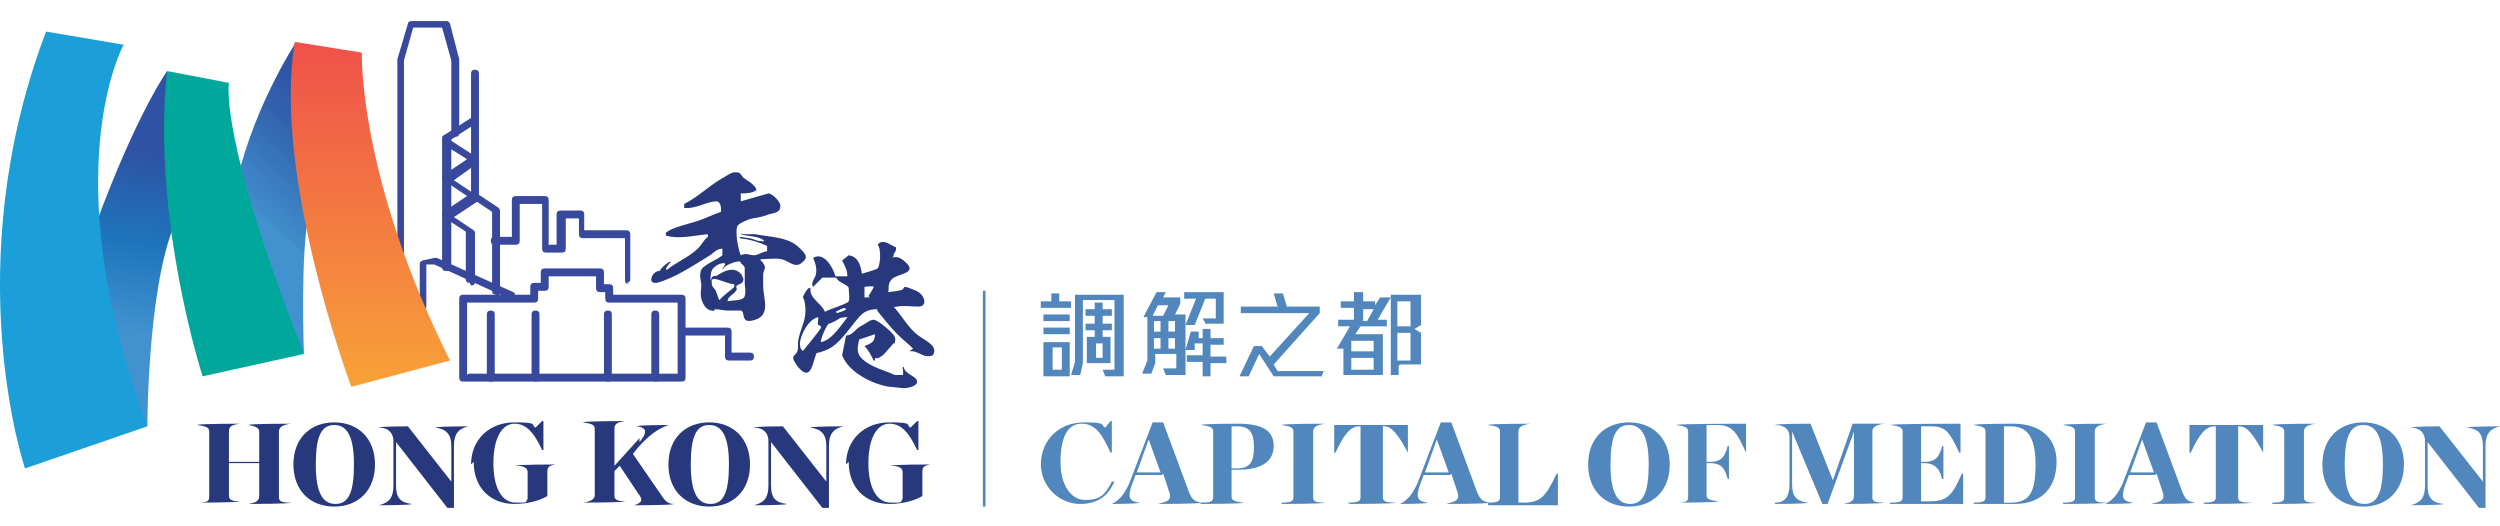 <?xml version="1.0" encoding="UTF-8"?>
<svg id="Layer_1" xmlns="http://www.w3.org/2000/svg" xmlns:xlink="http://www.w3.org/1999/xlink" version="1.1" viewBox="0 0 190 40">
  <!-- Generator: Adobe Illustrator 29.5.1, SVG Export Plug-In . SVG Version: 2.1.0 Build 141)  -->
  <defs>
    <style>
      .st0 {
        fill: #28387c;
      }

      .st1 {
        fill: url(#linear-gradient2);
      }

      .st2 {
        fill: url(#linear-gradient1);
      }

      .st3 {
        fill: url(#linear-gradient);
      }

      .st4 {
        fill: #5187bc;
      }

      .st5 {
        fill: #1c9ed9;
      }

      .st6 {
        fill: #00a89c;
      }

      .st7 {
        fill: #38499d;
      }
    </style>
    <linearGradient id="linear-gradient" x1="20.8" y1="17.2" x2="29.8" y2="7.3" gradientUnits="userSpaceOnUse">
      <stop offset="0" stop-color="#4292cf"/>
      <stop offset="0" stop-color="#408dcb"/>
      <stop offset=".3" stop-color="#3873ba"/>
      <stop offset=".5" stop-color="#3261ad"/>
      <stop offset=".7" stop-color="#2f56a6"/>
      <stop offset="1" stop-color="#2e53a4"/>
    </linearGradient>
    <linearGradient id="linear-gradient1" x1="28.3" y1="29.3" x2="28.3" y2="3.2" gradientUnits="userSpaceOnUse">
      <stop offset="0" stop-color="#f8a138"/>
      <stop offset="1" stop-color="#ef514a"/>
    </linearGradient>
    <linearGradient id="linear-gradient2" x1="9.2" y1="25.2" x2="11.3" y2="11.6" gradientUnits="userSpaceOnUse">
      <stop offset="0" stop-color="#4292cf"/>
      <stop offset=".5" stop-color="#1e75bb"/>
      <stop offset="1" stop-color="#2e53a4"/>
    </linearGradient>
  </defs>
  <path class="st7" d="M47.8,21.6c-.2,0-.3-.1-.3-.3v-3.2h-3.2c-.2,0-.3-.1-.3-.3v-1.2h-1v2.3c0,.2-.1.3-.3.3h-1.2c-.2,0-.3-.1-.3-.3v-3.4h-1.7v2.8c0,.2-.1.3-.3.3h-1.6c-.2,0-.3-.1-.3-.3s.1-.3.3-.3h1.3v-2.8c0-.2.1-.3.3-.3h2.2c.2,0,.3.1.3.3v3.4h.6v-2.3c0-.2.1-.3.3-.3h1.5c.2,0,.3.1.3.3v1.2h3.2c.2,0,.3.1.3.3v3.4c0,.2-.1.3-.3.3Z"/>
  <g>
    <path class="st7" d="M51.7,29h-16.5c-.2,0-.3-.1-.3-.3v-6c0-.2.1-.3.3-.3h5.1v-.6c0-.2.1-.3.3-.3h.5v-.8c0-.2.1-.3.3-.3h4.2c.2,0,.3.1.3.3v.9h.4c.2,0,.3.1.3.3v.5h5.2c.2,0,.3.1.3.3v6c0,.2-.1.3-.3.3ZM35.6,28.4h15.9v-5.4h-5.2c-.2,0-.3-.1-.3-.3v-.5h-.4c-.2,0-.3-.1-.3-.3v-.9h-3.6v.8c0,.2-.1.3-.3.3h-.5v.6c0,.2-.1.3-.3.3h-5.1v5.5Z"/>
    <path class="st7" d="M37.3,29c-.2,0-.3-.1-.3-.3v-4.8c0-.2.1-.3.3-.3s.3.1.3.3v4.8c0,.2-.1.3-.3.3Z"/>
    <path class="st7" d="M40.7,29c-.2,0-.3-.1-.3-.3v-4.8c0-.2.1-.3.3-.3s.3.1.3.3v4.8c0,.2-.1.3-.3.3Z"/>
    <path class="st7" d="M46.2,29c-.2,0-.3-.1-.3-.3v-4.8c0-.2.1-.3.3-.3s.3.1.3.3v4.8c0,.2-.1.3-.3.3Z"/>
    <path class="st7" d="M49.8,29c-.2,0-.3-.1-.3-.3v-4.8c0-.2.1-.3.3-.3s.3.1.3.3v4.8c0,.2-.1.3-.3.3Z"/>
  </g>
  <g>
    <path class="st7" d="M37.7,22.4c-.2,0-.3-.1-.3-.3v-6l-1.5-1c0,0-.1-.1-.1-.2V5.6c0-.2.1-.3.3-.3s.3.1.3.3v9.2l1.5,1c0,0,.1.1.1.2v6.2c0,.2-.1.3-.3.3Z"/>
    <path class="st7" d="M33.9,20.6c-.2,0-.3-.1-.3-.3v-9.8c0,0,0-.2.1-.2l2.2-1.4c.1,0,.3,0,.4,0,0,.1,0,.3,0,.4l-2,1.3v9.7c0,.2-.1.3-.3.3Z"/>
    <path class="st7" d="M35.7,21.5c-.2,0-.3-.1-.3-.3v-3.6l-1.7-1.1c0,0-.1-.1-.1-.2s0-.2.1-.2l1.8-1.2-1.8-1.2c0,0-.1-.1-.1-.2,0,0,0-.2.1-.2l1.8-1.2-1.6-1c-.1,0-.2-.3,0-.4,0-.1.3-.2.4,0l2,1.3c0,0,.1.1.1.2,0,0,0,.2-.1.2l-1.8,1.3,1.8,1.2c0,0,.1.1.1.2s0,.2-.1.2l-1.8,1.2,1.5,1c0,0,.1.1.1.2v3.7c0,.2-.1.3-.3.3Z"/>
    <path class="st7" d="M30.5,23.8c-.2,0-.3-.1-.3-.3V4.5s0,0,0,0l.8-2.7c0-.1.1-.2.3-.2h2.6c.1,0,.2,0,.3.2l.7,2.7s0,0,0,0v5.6c0,.2-.1.3-.3.3s-.3-.1-.3-.3v-5.5l-.7-2.5h-2.2l-.7,2.5v19.1c0,.2-.1.3-.3.3Z"/>
    <path class="st7" d="M32.2,23.8c-.2,0-.3-.1-.3-.3v-3.4c0-.1,0-.2.2-.3l.9-.2c0,0,.1,0,.2,0l5.8,2.6c.1,0,.2.2.1.4,0,.1-.2.2-.4.1l-5.7-2.6h-.6v3.2c0,.2-.1.3-.3.3Z"/>
  </g>
  <g>
    <path class="st3" d="M22.5,3.2s-3.6,5.5-4.7,11.6c-1.1,6.1,5.3,12.1,5.3,12.1,0,0-.3-7.8.4-10.8.7-3,1.3-10.3,1.3-10.3l-2.3-2.6Z"/>
    <path class="st2" d="M22.5,3.2l5,.8s-.3,9.4,6.7,23.4l-7.5,2s-6-16-4.3-26.2Z"/>
    <path class="st1" d="M12.7,5.4s-2.3,3.2-5.4,11.6c0,0,1.1,12.3,3.9,15.4,0,0,0-12.2,2.6-16.4l-1.1-10.6Z"/>
    <path class="st6" d="M12.7,5.4l4.7.9s-.8,4.1,5.7,20.6l-7.7,1.7s-3.9-12-2.7-23.2Z"/>
    <path class="st5" d="M3.5,2.4l5.9,1s-5.4,9.7,1.8,29l-9.3,3.2S-3.3,20.3,3.5,2.4Z"/>
  </g>
  <g>
    <path class="st0" d="M57.5,14.4c-.2.3-.9.3-1.2.3v.6s2.1-.6,2.1-.6c.3,0,1,.7.9,1,0,.5-.6.5-.9.6-.5.2-.7.2-1.2.3s-1,.4-1.1.5c-.3.3,0,1.9.2,2.3.4-.2.7,0,1,0s.7-.3,1-.3v-.4c-.6-.3-1.3-.5-2.1-.6,0-.2.5,0,.7,0,.3,0,.7.3,1,.2,0,.2,0,0,.2,0-.5-.4-1.2-.3-1.8-.5,0-.1.2,0,.2,0,.3,0,.7,0,1,0h-.1c1,.2,2.4.2,3.2.9s.8.9.3,1.3-1-.2-1.5-.3-1.1,0-1.6,0c0,.2.1.1.2.3.3.4,0,.5,0,.9s0,.6,0,.8c0,1,.6,2.2-.6,2.6s-.7-.6-1.1-.7c-.3,0-.7,0-1,0s-.7-.1-.9-.1,0,.2-.3.1c-.4,0-.7-.5-.8-.9s0-.7,0-1-.2-.8,0-1.2,1.3-.8,1.6-1.1v-.5c-.5,0-.7.4-1.1.6-.8.5-1.9,1.2-2.8,1.6s-1.1.4-1.2.4c-.5,0-.3-.6,0-.8s.3,0,.4-.2.6-.6.7-.6.1,0,.1,0c0,0-.6.6-.3.6.6-.5,1.5-.9,2.1-1.4s.6-.8,1-1.1v-.2c-1.1.1-2.2.4-3.2.1,0-.1,0-.1,0-.2.4-.4,1.8-.7,2.4-.9s1.2-.5,1.8-.7c0-.3,0-.7-.3-.8-.8,0-1.6.6-2.5.5v-.3c1-.5,1.8-1.3,2.8-1.9s.9-.5,1.2-.5.3.2.5.4c.2.2,1.3.7.9,1.2ZM56.3,19.9c-.2-.1-.8.1-1.1.3s-.2.3-.3.2c0,0,.4-.4.1-.4s-.6.2-.7.3c-.3.2-.3.7-.3,1,.1,0,0-.2.2-.3s.2,0,.2,0c.3-.2.8-.5,1.2-.5s.6.2.7.3.2.4.2.4c0,.4-.4.4-.5.5s0,.2,0,.3c-.2.4-.7.5-.7.9.3-.1,1.2,0,1.3-.4s0-.8,0-.9c0-.3,0-1,0-1.2s-.2-.3-.3-.4ZM55.8,21.6c-.4,0-1.2-.4-1.5-.4s-.2.2-.2.4c0,.2.2.3.3.5s.2.7.3.7c.2-.3.8-.7,1-.9s.1,0,.1-.2Z"/>
    <path class="st0" d="M67.8,19.6c.4-.2.8.1,1.1.4.8.8-.7.8-1.1,1.2s-.2.8-.3,1c0,0,1-.1,1.1-.2s.1-.2.2-.2.9.3,1,.4c.5.3.7,1.1,0,1.1s-1-.1-1.6,0-.2,0-.2.1c.6.7,1.1,1.6,1.8,2.1s1.5.8,1.1,1.5c-.7.3-1.1-.4-1.8-.3l.3-.2c-.4-.4-.8-.7-1.2-1.1s-.9-1-1.3-1.5-.2-.3-.2-.4c-.7,0-1.1.2-1.5.7-.7.8-1.4,2-2.4,2.4s-.6.1-.7.2c-.2.2-.3,1.3-.7,1.5s-1-.7-1.1-1,.2-.3.3-.6,0-.7.1-1c.2-.9.6-1.4.5-2.4s-.3-.5-.1-.9.4-.6.5-.5c-.1.8.8,1.1,1.1,1.8.3-.2,1.7-.6,1.8-.8s0-.8,0-1-.6-.4-.8-.6-.1-.2-.2-.2c-.2,0-.8,0-1,0l-.7.7c-.2-.3.1-.6.2-.9.1-.5,0-.8-.2-1.3.8-.5,1.5.7,1.7,1.4h.9c0-.5-.2-.8-.4-1.2l.5-.4c.7.1.9.7,1,1.4,0,0,1.1-.3,1.2-.4.2-.2.3-1.5,0-1.8.4-.5.9,0,1.4.2v.2c-.1.2-.2.3-.2.5ZM66,22.5c0,0,.4-.6.4-.7h0c0-.1-.7,0-.7,0v.8c.1,0,.3,0,.4,0ZM63.6,23.8s.7-.2.7-.3c-.1-.2-.4,0-.6.1s-.2,0-.1.2ZM62.3,24.1c-.8,0-1.5,1.4-1.5,2s.2.4.2.6c0,0,1.4-1.7,1.4-1.8s-.1-.2-.2-.2,0-.4,0-.6ZM64.5,24.1s-.6,0-.7.1-.7.4-.8.4c-.2.1-.7,1.3-.6,1.4.9-.2,1.5-1.3,2.1-2Z"/>
    <path class="st0" d="M67.9,26.1c0,0-.6.7-.7.8-.2.2-.5.4-.7.3v.2c0,0-.1,0-.1,0-.2-.4-.4-.8-.7-1.1.5-.2.8-.3.8-.9l-1.2.4c-.2.8-.2,1.2.5,1.7s1.6.7,2.2,1h.6c.1-.1,0-.4,0-.6h.1c0,.5,1,.7,1,1.1s-.8.5-1,.5-.8-.1-1.1-.1c-1.3-.2-3.1-1.1-3.6-2.4l.3-1.5c.5,0,.7-.5,1.1-.7s.7-.5,1-.5c.3,0,1.5,1,1.6,1.3s0,.3,0,.5Z"/>
  </g>
  <path class="st7" d="M57.1,27.4h-1.7c-.2,0-.3-.1-.3-.3v-1.6h-3.2c-.2,0-.3-.1-.3-.3s.1-.3.3-.3h3.4c.2,0,.3.1.3.3v1.6h1.4c.2,0,.3.1.3.3s-.1.3-.3.3Z"/>
  <g>
    <path class="st4" d="M79.1,23.4v-.5h.8v-.6c-.1,0,.6,0,.6,0v.6h.9v.5h-2.3ZM79.3,24.4v-.5h2v.5h-2ZM79.3,25.4v-.5h2v.5h-2ZM79.3,28.6v-2.6h2v2.6h-2ZM80.7,26.4h-.7v1.7h.7v-1.7ZM84,28.6l-.2-.5h.9v-5.3h-2.4v4.8l-.2.9h-.7l.3-1v-5.1h3.7v6.2h-1.3ZM83.8,25.1v.5h.6v2h-1.8v-2h.6v-.5h-.7v-.5h.7v-.6h-.7v-.5h.7v-.5h.6v.5h.7v.5h-.7v.6h.7v.5h-.7ZM83.8,26.1h-.5v1.1h.5v-1.1Z"/>
    <path class="st4" d="M88.6,28.5l-.2-.5h1v-1.1h-1.6v.7l-.3.8h-.7l.4-1v-3.3h-.3l1-1.9h.7l-.2.4h1.3v.5l-.4.8h.8v4.6h-1.4ZM88,23.2l-.4.8h.8l.4-.8h-.9ZM88.2,24.4h-.5v.8h.5v-.8ZM88.2,25.7h-.5v.8h.5v-.8ZM89.3,24.4h-.5v.8h.5v-.8ZM89.3,25.7h-.5v.8h.5v-.8ZM91.7,24.7l-.3-.5h1v-1.5h-.8l-.8,2h-.7l.8-2h-.9v-.5h3v2.4h-1.3ZM92,27.5v1.1h-.6v-1.1h-1.2v-.5h1.2v-.9h-.6v.5h-.7l.4-1.4h.6v.5c-.1,0,.3,0,.3,0v-.7h.6v.7h1v.5h-1v.9h1.2v.5h-1.2Z"/>
    <path class="st4" d="M100.4,28.6h-3.6l-1.1-1.7-.8,1.7h-.7l1.1-2.3h.6l.6.8,3-3.3h-5.2v-.5h2.8l-.3-1h.7l.3,1h2.5v.5l-3.5,3.9.3.5h3.5l-.2.5Z"/>
    <path class="st4" d="M104.6,24.3h.8v.5h-2l-.4.6h2.1v3.1h-3v-2h-.5l1-1.7h-.9v-.5h1.2v-.9h-1v-.5h1v-.7h.7v.7h.9v.3l.4-.6h.8l-1,1.7ZM104.4,25.9h-1.7v.8h1.7v-.8ZM104.4,27.2h-1.7v.9h1.7v-.9ZM103.6,23.5v.9h.3l.5-.9h-.8ZM106.3,27.8v.7h-.6v-6.1h2.3v2.3l-.5.3.5.3v2.4h-1.6ZM107.2,22.9h-1v1.9h1v-1.9ZM107.2,25.3h-1v2.1h1v-2.1Z"/>
  </g>
  <g>
    <path class="st0" d="M15,38.2c.7,0,.9-.1.9-.4v-5c0-.3-.2-.4-.9-.5h0c0-.1,3.2-.1,3.2-.1h0c-.6.1-.8.2-.8.6v2.3h2.3v-2.3c0-.3-.3-.4-.8-.5h0c0-.1,3.2-.1,3.2-.1h0c-.7.1-.9.3-.9.6v5c0,.3.2.4.9.4h0c0,.1-3.2.1-3.2.1h0c.5-.1.8-.2.8-.6v-2.5h-2.3v2.5c0,.3.3.4.8.4h0c0,.1-3.2.1-3.2.1h0Z"/>
    <path class="st0" d="M22.3,35.3c0-2,1.3-3.2,3.1-3.2s3.1,1.2,3.1,3.2-1.3,3.2-3.1,3.2-3.1-1.2-3.1-3.2ZM26.9,35.3c0-2.1-.5-3-1.5-3s-1.4.9-1.4,3,.5,3,1.5,3,1.4-.9,1.4-3Z"/>
    <path class="st0" d="M30.1,33.5h0v3.4c0,.9.3,1.3,1.2,1.4h0c0,.1-2.5.1-2.5.1h0c.8-.2,1.1-.6,1.1-1.5v-3.4c0-.5-.3-1-1.1-1h0c0-.1,2.2-.1,2.2-.1l3.3,4.2h0v-2.7c0-.9-.4-1.3-1.2-1.4h0c0-.1,2.5-.1,2.5-.1h0c-.8.2-1.1.6-1.1,1.5v4.7h-.5l-3.9-5Z"/>
    <path class="st0" d="M35.8,35.3c0-1.9,1.4-3.2,3.3-3.2s1.2.2,1.6.4l.5-.5h.1v2.2h-.1c-.6-1.3-1.2-2-2.1-2s-1.6,1-1.6,3,.7,3,1.7,3,.7,0,.9-.3v-2c0-.3-.2-.5-.9-.5h0c0-.1,3-.1,3-.1h0c-.5.1-.6.2-.6.6v1.8c-.5.3-1.4.6-2.5.6-1.8,0-3.1-1.2-3.1-3.2Z"/>
    <path class="st0" d="M48.6,33.6c.5-.6.7-1.1-.2-1.2h0c0-.1,2.4-.1,2.4-.1h0c-.8.3-1.4.7-2.3,1.7l-.4.5,2,2.9c.4.6.6.9,1.1.9h0c0,.1-3,.1-3,.1h0c.6-.2.7-.4.3-.9l-1.4-2.1-.4.4v1.9c0,.3.3.4.8.4h0c0,.1-3.2.1-3.2.1h0c.7-.1.9-.3.9-.6v-5c0-.3-.2-.4-.9-.5h0c0-.1,3.2-.1,3.2-.1h0c-.6.1-.8.2-.8.6v2.8l1.9-2.1Z"/>
    <path class="st0" d="M50.8,35.3c0-2,1.3-3.2,3.1-3.2s3.1,1.2,3.1,3.2-1.3,3.2-3.1,3.2-3.1-1.2-3.1-3.2ZM55.4,35.3c0-2.1-.5-3-1.5-3s-1.4.9-1.4,3,.5,3,1.5,3,1.4-.9,1.4-3Z"/>
    <path class="st0" d="M58.6,33.5h0v3.4c0,.9.3,1.3,1.2,1.4h0c0,.1-2.5.1-2.5.1h0c.8-.2,1.1-.6,1.1-1.5v-3.4c0-.5-.3-1-1.1-1h0c0-.1,2.2-.1,2.2-.1l3.3,4.2h0v-2.7c0-.9-.4-1.3-1.2-1.4h0c0-.1,2.5-.1,2.5-.1h0c-.8.2-1.1.6-1.1,1.5v4.7h-.5l-3.9-5Z"/>
    <path class="st0" d="M64.3,35.3c0-1.9,1.4-3.2,3.3-3.2s1.2.2,1.6.4l.5-.5h.1v2.2h-.1c-.6-1.3-1.2-2-2.1-2s-1.6,1-1.6,3,.7,3,1.7,3,.7,0,.9-.3v-2c0-.3-.2-.5-.9-.5h0c0-.1,3-.1,3-.1h0c-.5.1-.6.2-.6.6v1.8c-.5.3-1.4.6-2.5.6-1.8,0-3.1-1.2-3.1-3.2Z"/>
  </g>
  <g>
    <path class="st4" d="M79.1,35.4c0-2.1,1.5-3.3,3.3-3.3s1.2.2,1.6.4l.4-.5h.1v2.4h-.1c-.6-1.3-1.1-2.2-2.2-2.2s-1.6,1.1-1.6,2.9.8,2.9,1.9,2.9,1.5-.4,2-1.4h.2c-.4.9-1.1,1.7-2.6,1.7s-3-1.2-3-3.1Z"/>
    <path class="st4" d="M88.3,36.1h-2l-.3.8c-.3.9-.2,1.2.6,1.3h0c0,.1-2.1.1-2.1.1h0c.6-.3.9-.7,1.3-1.5l1.8-4.7h.8l2,5.4c.2.4.3.6.9.7h0c0,.1-3.3.1-3.3.1h0c.8-.2,1-.3.9-.8l-.5-1.5ZM88.2,35.9l-.9-2.5h0l-.9,2.5h1.8Z"/>
    <path class="st4" d="M91.3,38.2c.7,0,.9-.1.9-.4v-5c0-.3-.2-.4-.9-.5h0c0-.1,2.8-.1,2.8-.1,2.1,0,2.7.7,2.7,1.7s-.7,1.8-2.7,1.8h-.5v2c0,.3.1.4.9.5h0c0,.1-3.3.1-3.3.1h0ZM94,35.6c1,0,1.3-.5,1.3-1.6s-.3-1.6-1.3-1.6h-.4v3.2h.4Z"/>
    <path class="st4" d="M97.4,38.2c.7,0,.9-.1.9-.4v-5c0-.3-.2-.4-.9-.5h0c0-.1,3.3-.1,3.3-.1h0c-.7.1-.9.3-.9.6v5c0,.3.2.4.9.4h0c0,.1-3.3.1-3.3.1h0Z"/>
    <path class="st4" d="M102.4,38.2c.8,0,1-.1,1-.4v-5.4h-.1c-.7,0-1.2.7-1.8,2h-.1s0-2.1,0-2.1h5.6v2.1s0,0,0,0c-.7-1.3-1.2-2-1.8-2h-.1v5.4c0,.3.2.4,1,.4h0c0,.1-3.5.1-3.5.1h0Z"/>
    <path class="st4" d="M110.2,36.1h-2l-.3.8c-.3.9-.2,1.2.6,1.3h0c0,.1-2.1.1-2.1.1h0c.6-.3.9-.7,1.3-1.5l1.8-4.7h.8l2,5.4c.2.4.3.6.9.7h0c0,.1-3.3.1-3.3.1h0c.8-.2,1-.3.9-.8l-.5-1.5ZM110.1,35.9l-.9-2.5h0l-.9,2.5h1.8Z"/>
    <path class="st4" d="M113.1,38.2c.7,0,.9-.1.9-.4v-5c0-.3-.2-.4-.9-.5h0c0-.1,3.2-.1,3.2-.1h0c-.7.1-.9.3-.9.6v5.4h.4c1.3,0,1.7-.5,2.5-2.2h.1s0,2.4,0,2.4h-5.3Z"/>
    <path class="st4" d="M120.7,35.3c0-2,1.3-3.2,3.1-3.2s3.1,1.2,3.1,3.2-1.3,3.2-3.1,3.2-3.1-1.2-3.1-3.2ZM125.3,35.3c0-2.1-.5-3-1.5-3s-1.4.9-1.4,3,.5,3,1.5,3,1.4-.9,1.4-3Z"/>
    <path class="st4" d="M127.4,38.2c.7,0,.9-.1.9-.4v-5c0-.3-.2-.4-.9-.5h0c0-.1,5.3-.1,5.3-.1v2.2c0,0,0,0,0,0-.7-1.5-1-2.1-2.2-2.1h-.8v2.8h.3c.7,0,1.1-.3,1.3-1.2h.1v2.5h-.1c-.2-.9-.6-1.2-1.3-1.2h-.3v2.4c0,.3.1.4.9.5h0c0,.1-3.3.1-3.3.1h0Z"/>
    <path class="st4" d="M134.9,38.2c.8,0,1.1-.5,1.1-1.4v-3.6c0-.5-.3-.9-1.1-.9h0c0-.1,2.7-.1,2.7-.1l1.7,4.3h0l1.5-4.3h2.4c-.7.1-.9.3-.9.6v5c0,.3.2.4.9.4h0c0,.1-3.1.1-3.1.1h0c.5-.1.8-.2.8-.6v-4.9h0l-2,5.5h-.4l-2.3-5.5h0v4c0,.9.3,1.3,1.2,1.4h0c0,.1-2.5.1-2.5.1h0Z"/>
    <path class="st4" d="M143.7,38.2c.7,0,.9-.1.9-.4v-5c0-.3-.2-.4-.9-.5h0c0-.1,5.3-.1,5.3-.1v2.2s-.1,0-.1,0c-.7-1.5-1-2-2.1-2h-.8v2.7h.3c.7,0,1.1-.3,1.3-1.2h.1v2.5h-.1c-.2-.9-.7-1.2-1.3-1.2h-.3v2.9h.7c1.3,0,1.7-.5,2.4-2.1h.1s0,2.3,0,2.3h-5.6Z"/>
    <path class="st4" d="M150,38.2c.7,0,.9-.1.9-.4v-5c0-.3-.2-.4-.9-.5h0c0-.1,3-.1,3-.1,2.2,0,3.3,1.2,3.3,2.9s-.9,3.2-3.2,3.2h-3.1ZM152.8,38.2c1.4,0,1.9-.7,1.9-2.9s-.7-2.9-1.9-2.9h-.5v5.8h.5Z"/>
    <path class="st4" d="M156.8,38.2c.7,0,.9-.1.9-.4v-5c0-.3-.2-.4-.9-.5h0c0-.1,3.3-.1,3.3-.1h0c-.7.1-.9.3-.9.6v5c0,.3.2.4.9.4h0c0,.1-3.3.1-3.3.1h0Z"/>
    <path class="st4" d="M163.8,36.1h-2l-.3.8c-.3.9-.2,1.2.6,1.3h0c0,.1-2.1.1-2.1.1h0c.6-.3.9-.7,1.3-1.5l1.8-4.7h.8l2,5.4c.2.4.3.6.9.7h0c0,.1-3.3.1-3.3.1h0c.8-.2,1-.3.9-.8l-.5-1.5ZM163.7,35.9l-.9-2.5h0l-.9,2.5h1.8Z"/>
    <path class="st4" d="M167.4,38.2c.8,0,1-.1,1-.4v-5.4h-.1c-.7,0-1.2.7-1.8,2h-.1s0-2.1,0-2.1h5.6v2.1s0,0,0,0c-.7-1.3-1.2-2-1.8-2h-.1v5.4c0,.3.2.4,1,.4h0c0,.1-3.5.1-3.5.1h0Z"/>
    <path class="st4" d="M172.7,38.2c.7,0,.9-.1.9-.4v-5c0-.3-.2-.4-.9-.5h0c0-.1,3.3-.1,3.3-.1h0c-.7.1-.9.3-.9.6v5c0,.3.2.4.9.4h0c0,.1-3.3.1-3.3.1h0Z"/>
    <path class="st4" d="M176.5,35.3c0-2,1.3-3.2,3.1-3.2s3.1,1.2,3.1,3.2-1.3,3.2-3.1,3.2-3.1-1.2-3.1-3.2ZM181.1,35.3c0-2.1-.5-3-1.5-3s-1.4.9-1.4,3,.5,3,1.5,3,1.4-.9,1.4-3Z"/>
    <path class="st4" d="M184.5,33.5h0v3.4c0,.9.3,1.3,1.2,1.4h0c0,.1-2.5.1-2.5.1h0c.8-.2,1.1-.6,1.1-1.5v-3.4c0-.5-.3-1-1.1-1h0c0-.1,2.2-.1,2.2-.1l3.3,4.2h0v-2.7c0-.9-.3-1.3-1.2-1.4h0c0-.1,2.5-.1,2.5-.1h0c-.8.2-1.1.6-1.1,1.5v4.7h-.5l-3.9-5Z"/>
  </g>
  <rect class="st4" x="74.7" y="22.1" width=".2" height="16.4"/>
</svg>
